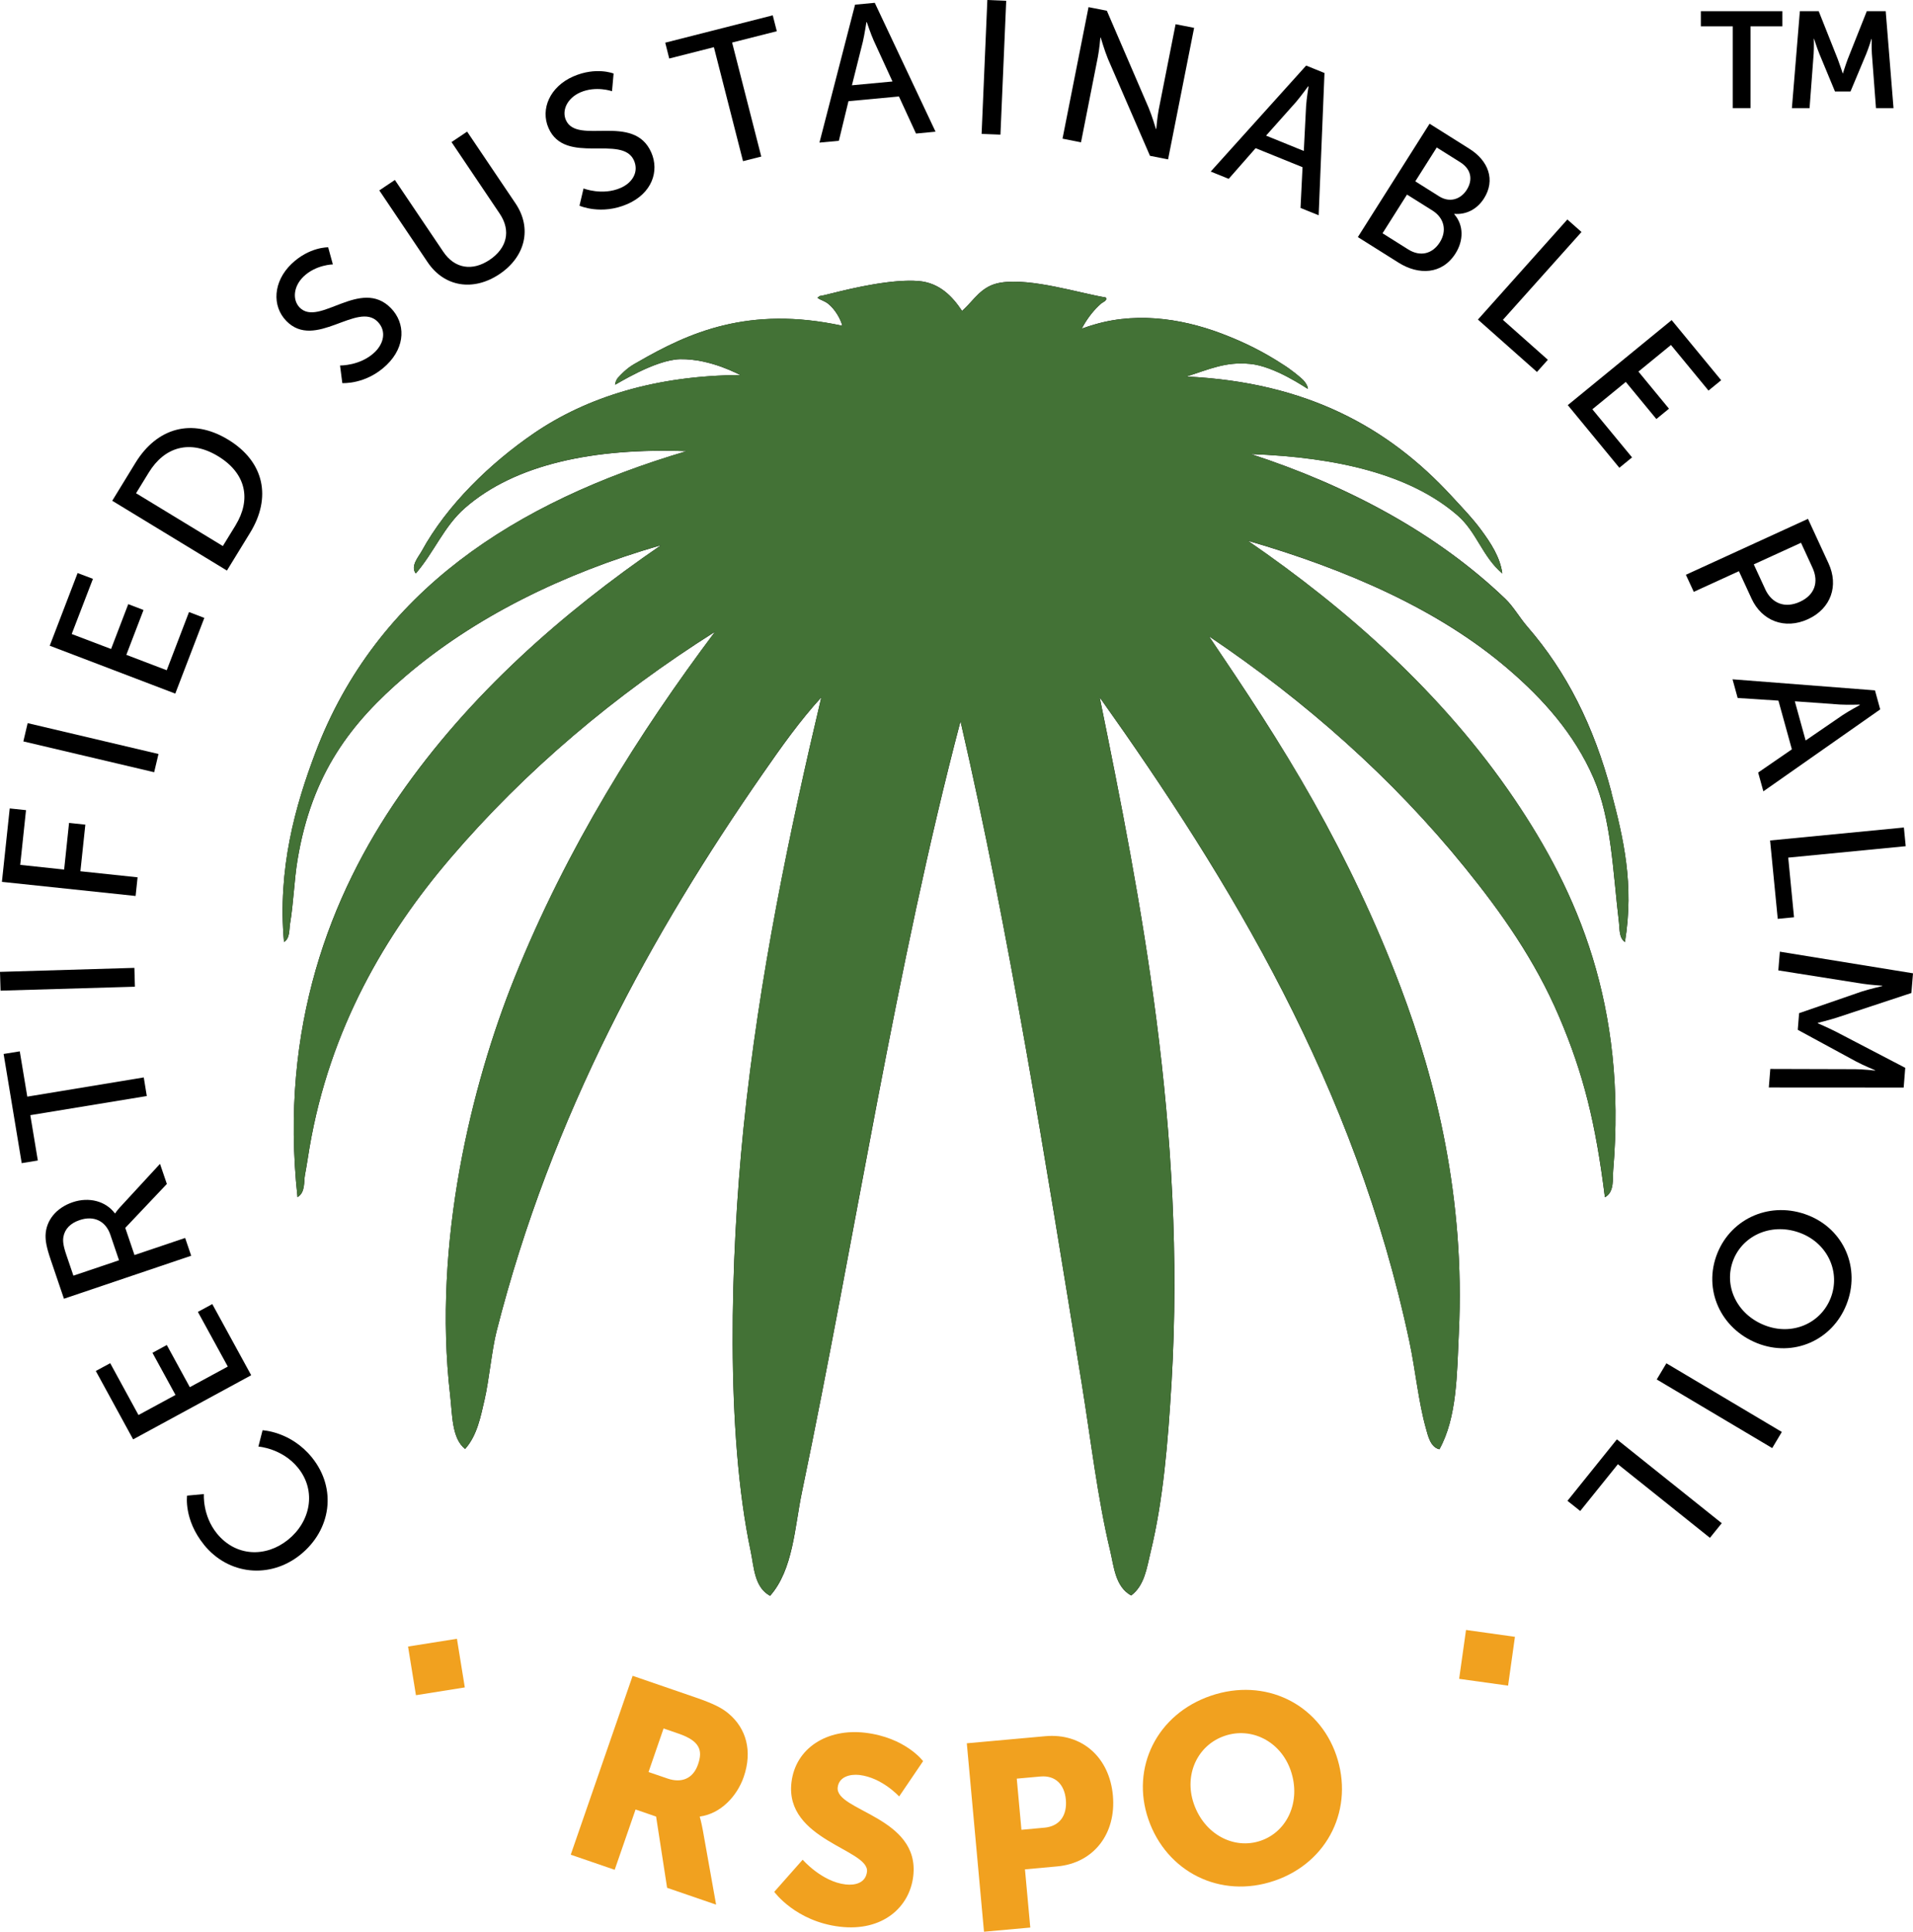 <?xml version="1.0" encoding="UTF-8"?>
<svg xmlns="http://www.w3.org/2000/svg" id="Layer_2" data-name="Layer 2" viewBox="0 0 720 726.81">
  <defs>
    <style>
      .cls-1 {
        fill: #437236;
      }

      .cls-2 {
        fill: #f1a11f;
      }
    </style>
  </defs>
  <g id="Base">
    <g id="_图层_1" data-name=" 图层 1">
      <g>
        <path d="m76.77,581.19c-7.66-9.44-6.36-18.46-6.36-18.46l6.33-.59s-.61,8.01,4.87,14.8c7.12,8.79,18.43,9.13,26.79,2.4,8.44-6.77,10.84-18.33,3.78-27.06-5.99-7.4-14.93-8.01-14.93-8.01l1.57-6.13s10.61.4,18.57,10.22c9.53,11.79,7.19,27.33-4.36,36.62-11.43,9.17-27.06,7.62-36.28-3.79"></path>
        <polygon points="50.11 541.56 36.06 515.83 41.48 512.9 52.12 532.4 66.05 524.85 57.38 508.99 62.78 506.06 71.44 521.92 85.74 514.17 74.48 493.6 79.9 490.66 94.54 517.43 50.11 541.56"></polygon>
        <path d="m41.54,464.58c-1.77-5.2-6.2-7.33-11.56-5.52-3.53,1.18-5.59,3.39-6.11,6.29-.26,1.5-.13,3.21,1.14,6.92l2.62,7.7,17.17-5.79-3.26-9.6Zm-17.47,24.07l-4.96-14.6c-1.7-5-2-7.24-1.96-9.3.17-5.49,3.93-10.29,10.23-12.42,6.11-2.06,12.42-.43,15.87,4.21l.14-.06s.41-.73,1.69-2.16l15.14-16.42,2.58,7.56-15.65,16.53,3.47,10.22,19.07-6.43,2.27,6.69-47.92,16.19h.03Z"></path>
        <polygon points="11.41 419.58 14.24 436.64 8.17 437.63 1.36 396.55 7.44 395.57 10.27 412.61 54.11 405.38 55.25 412.38 11.41 419.58"></polygon>
        <polygon points="0 365.66 .21 372.73 50.78 371.25 50.58 364.16 0 365.66"></polygon>
        <polygon points=".72 331.8 3.66 304.17 9.79 304.82 7.61 325.41 24.14 327.17 25.99 309.62 32.12 310.27 30.26 327.81 51.78 330.09 51.04 337.11 .72 331.8"></polygon>
        <polygon points="8.79 278.95 10.41 272.08 59.65 283.69 58.02 290.55 8.79 278.95"></polygon>
        <polygon points="18.72 242.95 29.21 215.61 34.98 217.79 26.99 238.55 41.81 244.18 48.27 227.31 54.02 229.51 47.55 246.38 62.75 252.18 71.14 230.28 76.9 232.49 65.97 260.97 18.72 242.95"></polygon>
        <path d="m88.65,197.65c5.93-9.67,4.07-19.52-6.57-26-10.57-6.43-20.19-3.5-26.08,6.13l-4.79,7.8,32.66,19.87,4.79-7.8Zm-46.4-9.25l8.74-14.27c8.07-13.16,21.26-17,34.89-8.71,13.69,8.33,16.34,21.85,8.27,35l-8.74,14.25-43.18-26.27h.01Z"></path>
        <path d="m128.01,137.51s7.66.17,13.06-5.03c3.39-3.26,4.44-7.96,1.11-11.4-7.63-7.86-23.6,10.83-34.42-.33-5.49-5.63-4.93-14.82,1.92-21.43,6.77-6.49,13.83-6.27,13.83-6.27l1.77,6.43s-6.38.1-11.03,4.57c-3.86,3.73-4.24,8.79-1.47,11.65,7.3,7.49,22.96-11.49,34.38.27,5.43,5.59,5.57,14.39-1.63,21.33-7.73,7.46-16.69,6.84-16.69,6.84l-.86-6.63h.01Z"></path>
        <path d="m142.75,71.65l5.87-3.94,18.23,27.03c4.32,6.4,10.99,7.35,17.42,3.04,6.47-4.34,8.19-10.9,3.8-17.4l-18.13-26.92,5.87-3.94,18.23,27.03c6.26,9.3,3.74,20.02-6.07,26.6-9.82,6.56-20.72,4.84-27-4.46l-18.2-27.03h-.01Z"></path>
        <path d="m219.6,70.9s7.11,2.81,14-.2c4.32-1.88,6.93-5.91,5.02-10.3-4.41-10-25.92,1.97-32.16-12.2-3.17-7.2.56-15.61,9.29-19.43,8.6-3.76,15.19-1.1,15.19-1.1l-.59,6.65s-6.04-2.13-11.93.44c-4.93,2.16-7.04,6.76-5.43,10.41,4.21,9.56,25.52-2.81,32.12,12.17,3.14,7.12.21,15.42-8.96,19.43-9.86,4.3-18.05.63-18.05.63l1.53-6.5h-.01Z"></path>
        <polygon points="268.69 17.75 251.88 22.02 250.38 16.06 290.84 5.77 292.37 11.75 275.55 16.01 286.52 58.91 279.65 60.64 268.69 17.75"></polygon>
        <path d="m326.1,8.33s-.72,4.66-1.33,7.3l-4.13,16.46,15.27-1.43-7.07-15.4c-1.11-2.47-2.6-6.93-2.6-6.93l-.14.02h0Zm12.23,27.97l-18.99,1.77-3.62,14.91-7.3.68,13.4-51.9,7.42-.7,22.87,48.49-7.35.7-6.43-13.96h0Z"></path>
        <polygon points="369.45 50.38 376.54 50.66 378.71 .3 371.61 0 369.45 50.38"></polygon>
        <path d="m409.71,2.69l6.88,1.36,15.72,36.49c1.29,3.03,2.74,7.97,2.74,7.97l.14.02s.37-4.52.91-7.24l6.36-32.17,6.97,1.36-9.8,49.49-6.81-1.34-15.8-36.43c-1.29-3.1-2.73-8.03-2.73-8.03l-.13-.03s-.4,4.5-.96,7.31l-6.34,32.1-6.96-1.38,9.79-49.46v-.02Z"></path>
        <path d="m492.35,32.48s-2.77,3.8-4.53,5.86l-11.31,12.69,14.21,5.77.86-16.93c.17-2.69.91-7.33.91-7.33l-.14-.06h0Zm-2.11,30.43l-17.66-7.16-10.13,11.54-6.77-2.74,35.92-39.88,6.9,2.8-2.19,53.53-6.83-2.76.76-15.34h0Z"></path>
        <path d="m541.67,73.89c3.87,2.42,8.03,1.24,10.4-2.51,2.34-3.74,1.67-7.73-2.46-10.33l-8.86-5.56-8.07,12.74,8.97,5.64h.01Zm-11.69,19.94c4.6,2.89,9.16,1.7,11.92-2.66,2.74-4.34,1.72-9.13-2.77-11.96l-9.57-6-9.21,14.56,9.64,6.06h-.01Zm8.07-47.28l14.96,9.41c7.23,4.53,9.89,11.79,5.54,18.67-2.63,4.17-6.79,6.2-11.15,5.83l-.07.13c3.66,4.16,3.51,9.99.5,14.75-5.09,8.03-13.93,8.2-21.43,3.5l-15.34-9.64,26.99-42.64h0Z"></path>
        <polygon points="589.91 82.58 595.23 87.29 565.65 120.35 582.57 135.37 578.47 139.95 556.25 120.24 589.91 82.58"></polygon>
        <polygon points="629.16 120.44 647.8 143.06 643.03 146.95 628.9 129.8 616.66 139.81 628.16 153.77 623.41 157.66 611.9 143.7 599.32 153.99 614.26 172.09 609.48 176 590.07 152.43 629.16 120.44"></polygon>
        <path d="m664.35,221.65c2.54,5.5,7.54,7.31,13.09,4.77,5.54-2.53,7.23-7.4,4.71-12.86l-4.3-9.34-17.78,8.13,4.29,9.29h0Zm16.13-26.42l7.73,16.74c3.87,8.37.97,17-7.74,21-8.73,4-17.37.64-21.23-7.73l-4.76-10.33-16.99,7.77-2.97-6.42,45.98-21.06v.02Z"></path>
        <path d="m699.93,265.11s-4.71.13-7.44-.03l-16.97-1.22,4.07,14.75,14-9.6c2.26-1.5,6.4-3.74,6.4-3.74l-.06-.14h0Zm-25.52,16.82l-5.06-18.32-15.34-.99-1.93-7.03,53.61,4.16,1.97,7.16-43.98,30.83-1.96-7.07,12.69-8.73h0Z"></path>
        <polygon points="716.57 311.35 717.26 318.38 673.04 322.68 675.22 345.12 669.09 345.72 666.21 316.23 716.57 311.35"></polygon>
        <path d="m720,366.21l-.61,7.4-28.22,9.32c-2.89.91-6.99,1.93-6.99,1.93l-.02.14s3.89,1.69,6.57,3.04l26.35,13.73-.59,7.42-50.76-.03.56-6.97,31.99.09c3.09.03,7.44.52,7.44.52v-.14s-4.52-1.86-7.19-3.3l-21.9-11.89.5-6.26,23.53-8.13c2.8-.91,7.77-2.07,7.77-2.07l.02-.14s-4.52-.3-7.56-.76l-31.58-5,.57-7.04,50.09,8.13h.02Z"></path>
        <path d="m652.4,474.01c-3.8,9.57,1.13,20.42,11.72,24.6,10.27,4.07,21.06-.57,24.86-10.14,3.8-9.56-.84-20.38-11.1-24.45-10.59-4.17-21.67.43-25.49,9.99m42.56,16.83c-5.37,13.55-20.02,19.89-33.53,14.56-13.86-5.49-20.49-20.23-15.09-33.79,5.4-13.53,20.38-19.82,34.25-14.34,13.52,5.34,19.77,20.03,14.37,33.57"></path>
        <polygon points="670.63 538.77 667.01 544.84 623.55 519.02 627.18 512.94 670.63 538.77"></polygon>
        <polygon points="648.02 573.1 643.57 578.61 608.93 550.91 594.75 568.51 589.95 564.68 608.55 541.56 648.02 573.1"></polygon>
        <path class="cls-2" d="m274.21,644.72c-2.54-2.13-5.68-3.74-12.58-6.11l-23.52-8.09-23.3,67.31,16.54,5.68,7.86-22.69,7.73,2.66,4.14,26.81,18.44,6.33-5-28.03c-.63-3.39-1.13-4.93-1.13-4.93l.06-.2c7.87-1.07,13.99-7.73,16.46-14.87,3.38-9.79.94-18.3-5.69-23.86h0Zm-11.49,19.13c-1.85,5.36-6.17,7.13-11.44,5.33l-7.19-2.46,5.66-16.39,5.57,1.92c8.32,2.83,9.16,6.5,7.4,11.6h0Z"></path>
        <path class="cls-2" d="m302.1,699.71s7.17,8.26,16.11,9.3c3.57.43,7.6-.5,8.1-4.77.99-8.4-30.99-11.85-28.43-33.6,1.54-13.05,13.57-20.36,27.66-18.71,15.29,1.79,21.89,10.7,21.89,10.7l-9.02,13.29s-6.4-7.07-14.93-8.09c-3.59-.41-7.74.7-8.19,4.66-1.06,8.89,31.08,11.06,28.43,33.41-1.38,11.77-11.62,20.9-27.59,19.02-16.69-1.96-24.72-13.12-24.72-13.12l10.69-12.09h.01Z"></path>
        <path class="cls-2" d="m418.86,675.54c-1.29-14.29-11.58-23.55-25.42-22.3l-29.56,2.67,6.47,70.9,17.42-1.57-2-21.9,12.16-1.11c13.81-1.26,22.24-12.41,20.93-26.69Zm-25.88,12.13l-8.54.79-1.76-19.25,8.86-.8c5.77-.52,9.1,3.08,9.62,8.73.5,5.66-2.1,10-8.17,10.54h0Z"></path>
        <path class="cls-2" d="m502.92,660.35c-6.65-19.31-26.76-29.28-47.18-22.33-20.41,6.96-30.17,27.13-23.54,46.44,6.78,19.79,27.04,30.14,47.46,23.17,20.41-6.96,30.06-27.49,23.26-47.28h0Zm-28.45,32.23c-10.1,3.45-21.21-2.45-25.16-13.94-3.8-11.03,1.49-22.09,11.62-25.52,10.1-3.46,21.09,2.06,24.87,13.06,3.95,11.5-1.21,22.95-11.33,26.4Z"></path>
        <polygon class="cls-2" points="174.94 634.89 156.55 637.82 153.58 619.51 171.98 616.59 174.94 634.89"></polygon>
        <polygon class="cls-2" points="567.6 634.22 549.18 631.66 551.77 613.27 570.18 615.85 567.6 634.22"></polygon>
        <path d="m606.55,298.25c-6.69-25.36-17.1-45.65-31.55-62.32-3.12-3.6-5.4-7.74-8.44-10.64-25.86-24.79-59.58-42.69-95.77-54.45,32.43,1.18,59.92,7.59,77.74,23.02,7.31,6.31,9.36,15.54,16.9,21.89-.8-6.11-4.37-11.49-7.89-16.27-3.31-4.53-7.6-8.93-11.26-12.92-23.69-25.7-54.42-42.76-99.71-44.89,8.8-2.83,14.79-5.64,23.82-4.77,9.39.79,21.56,9.37,21.79,9.37s-.2-2.06-2.34-3.9c-3.97-3.43-6.65-5.03-6.65-5.03-8.04-5.29-15.42-8.67-20.73-10.79-15.09-6.17-33.06-9.53-50.31-4.53-1.67.47-3.33,1.03-5,1.63l.56-1.06c1.92-3.33,4.16-6.14,6.77-8.43.52-.44,2.51-1.13,1.69-2.24-9.8-1.6-27.9-7.39-39.43-5.61-7.56,1.17-10.13,6.76-14.66,10.66-3.62-5.47-8.5-10.59-16.33-11.24-9.82-.79-24.13,2.46-33.23,4.77,0,0-3,.79-4.03.9l-.83.64.83.54c.24.16,2.07.83,3.09,1.63,2.81,2.19,4.91,6.06,5.44,8.37-35.36-7.69-58.02,2.7-76.82,13.55-2.16,1.22-4.21,2.24-7.73,6.13-.36.37-.99,1.81-.99,2.49,0,.23,14.95-9.43,24.53-9.6,11.74-.2,22.49,6.04,22.69,5.97-31.79.16-57.85,8.3-77.74,21.89-16.33,11.15-32.76,26.99-42.25,44.35-1.2,2.2-4.32,5.59-2.24,8.43,7-8.09,10.54-17.69,18.57-24.7,18.9-16.47,48.55-22.6,83.38-21.33-64.71,19.13-116.78,52.92-139.69,113.38-7.63,20.15-14.29,43.79-11.85,71.29,2.27-1.31,1.92-4.67,2.26-6.74,1.34-7.9,1.56-16.5,2.83-24.14,5.4-32.63,20.19-51.62,40.56-69.04,25.86-22.13,59.04-38.65,96.3-49.39-37.36,25.57-72.22,56.29-98.57,94.31-25.85,37.32-45.2,86.89-38.29,151,3.03-1.79,2.31-5.91,2.81-8.43.68-3.47,1.14-6.93,1.69-10.1,7.66-44.99,28.72-80.52,52.95-108.9,28.37-33.19,62.01-61.49,99.71-85.31-28.55,38.02-55.78,81.22-75.49,130.23-16.16,40.22-30.85,99.81-24.22,157.03.86,7.39.59,16.26,5.63,20.22,4.57-5.07,5.91-12.39,7.33-18.53,1.67-7.19,2.74-18.79,4.5-25.7,20.77-81.65,58.55-149.89,100.28-209.93,6.88-9.91,13.93-19.87,21.96-28.64-11.7,49.43-23.48,105.11-29.29,162.23-4.96,48.91-6.77,114.27,2.7,158.98,1.26,5.96,1.33,13.64,7.31,16.85,8.71-9.82,9.25-25.9,11.96-38.86,20.29-97.27,35.52-198.51,59.71-290.21,18.19,78.84,31.93,165.03,45.63,249.22,3.4,21.06,5.97,43.23,10.7,62.88,1.4,5.83,1.86,13.53,7.89,16.85,5.06-3.76,5.87-10.34,7.31-16.29,4.77-19.56,6.54-41.28,7.9-63.98,5.56-94.71-11.57-181.65-27.05-257.66,49.05,68.98,96.05,145.82,116.6,242.5,2.26,10.72,3.39,22.67,6.19,32.56.76,2.67,1.63,7.07,5.07,7.86,6.67-11.99,6.6-28.36,7.31-43.76,2.44-50.59-8.6-94.9-21.96-130.23-9.25-24.49-20.42-47.82-32.67-69.61-12.54-22.3-26.33-42.95-39.43-62.32,36.46,24.56,69.08,53.41,96.31,87.01,13.62,16.79,26.39,34.8,35.49,56.13,9.21,21.58,13.73,40,17.24,67.95,3.64-1.86,2.86-7.16,3.12-10.14,5.22-62.21-13.55-104.8-37.25-139.76-26.92-39.7-63.14-71.64-100.28-97.11,37.39,10.84,72.05,26,98.02,48.29,13.13,11.26,24.92,24.42,32.1,40.97,6.77,15.57,7.24,34.79,9.59,54.45.27,2.27-.06,5.68,2.24,7.3,3.53-21.74-.59-39.18-5.07-56.13"></path>
        <path class="cls-1" d="m312.55,110.47s-3.03.79-4.03.9l-.84.64.84.54c.23.16,2.07.83,3.09,1.61,2.8,2.2,4.87,6.07,5.43,8.39-35.36-7.7-57.99,2.7-76.82,13.55-2.16,1.22-4.21,2.24-7.73,6.13-.36.37-.99,1.79-.99,2.49,0,.26,14.95-9.43,24.53-9.6,5.91-.09,11.57,1.46,15.76,2.97,4.03,1.49,6.72,2.97,6.93,3-31.79.16-57.85,8.3-77.74,21.89-16.33,11.17-32.76,26.99-42.25,44.35-1.2,2.2-4.32,5.59-2.24,8.43,7-8.09,10.54-17.67,18.59-24.7,18.9-16.49,48.55-22.6,83.35-21.35-64.72,19.14-116.79,52.95-139.69,113.4-7.66,20.15-14.29,43.79-11.85,71.28,2.27-1.29,1.93-4.67,2.26-6.72,1.34-7.93,1.57-16.5,2.83-24.13,5.41-32.67,20.2-51.63,40.56-69.05,25.86-22.13,59.04-38.66,96.3-49.39-37.36,25.56-72.22,56.29-98.56,94.3-25.86,37.33-45.22,86.92-38.3,151,3.03-1.79,2.33-5.9,2.81-8.4.66-3.47,1.14-6.93,1.69-10.1,7.67-44.99,28.72-80.55,52.96-108.9,28.36-33.19,61.99-61.49,99.68-85.34-28.55,38.02-55.78,81.24-75.48,130.24-16.19,40.22-30.86,99.81-24.22,157.03.86,7.37.57,16.26,5.63,20.22,4.57-5.07,5.87-12.39,7.31-18.53,1.67-7.19,2.76-18.8,4.52-25.7,20.77-81.65,58.55-149.89,100.26-209.93,6.89-9.93,13.93-19.87,21.97-28.64-11.72,49.43-23.52,105.11-29.3,162.23-4.96,48.91-6.77,114.27,2.7,158.98,1.27,5.97,1.33,13.62,7.31,16.83,8.71-9.82,9.25-25.88,11.96-38.86,20.29-97.25,35.52-198.49,59.71-290.21,18.19,78.86,31.96,165.05,45.63,249.23,3.43,21.06,5.96,43.23,10.7,62.89,1.4,5.8,1.86,13.52,7.89,16.81,5.07-3.74,5.87-10.33,7.33-16.27,4.76-19.57,6.54-41.28,7.89-63.98,5.56-94.71-11.57-181.65-27.05-257.66,49.05,68.98,96.05,145.82,116.59,242.5,2.27,10.72,3.4,22.66,6.2,32.56.76,2.66,1.63,7.06,5.09,7.86,6.63-11.99,6.57-28.36,7.3-43.76,2.44-50.59-8.59-94.9-21.96-130.23-9.25-24.49-20.4-47.83-32.67-69.61-12.53-22.3-26.33-42.95-39.43-62.29,36.46,24.53,69.08,53.39,96.31,86.98,13.62,16.79,26.39,34.82,35.49,56.15,9.21,21.58,13.73,40,17.24,67.92,3.64-1.83,2.87-7.13,3.12-10.13,5.23-62.21-13.55-104.8-37.25-139.76-26.92-39.7-63.16-71.64-100.26-97.11,37.36,10.84,72.05,25.99,98,48.26,13.13,11.26,24.92,24.43,32.1,40.99,6.77,15.59,7.24,34.79,9.59,54.45.27,2.27-.03,5.66,2.24,7.27,3.54-21.72-.59-39.16-5.07-56.12-6.69-25.36-17.1-45.66-31.53-62.29-3.14-3.62-5.41-7.76-8.46-10.66-25.86-24.79-59.58-42.69-95.74-54.46,32.42,1.2,59.89,7.6,77.74,23.03,7.27,6.31,9.36,15.54,16.89,21.89-.79-6.11-4.37-11.49-7.87-16.27-3.36-4.53-7.6-8.93-11.27-12.92-23.69-25.72-54.42-42.76-99.71-44.89,8.8-2.83,14.79-5.64,23.82-4.77,9.39.79,21.56,9.37,21.82,9.37.21,0-.21-2.06-2.37-3.93-3.97-3.43-6.65-5.03-6.65-5.03-8.03-5.29-15.42-8.66-20.73-10.77-15.07-6.19-33.06-9.53-50.31-4.53-1.67.44-3.33,1.03-5,1.63l.57-1.06c1.9-3.36,4.14-6.13,6.76-8.4.52-.47,2.51-1.14,1.69-2.26-9.79-1.6-27.9-7.39-39.43-5.61-7.56,1.14-10.1,6.76-14.64,10.66-3.64-5.49-8.51-10.59-16.34-11.24-1.04-.07-2.1-.13-3.23-.13-9.52,0-21.85,2.81-29.99,4.89"></path>
        <polygon points="652.16 9.91 640.15 9.91 640.15 4.21 670.84 4.21 670.84 9.91 658.84 9.91 658.84 40.7 652.16 40.7 652.16 9.91"></polygon>
        <path d="m677.4,4.21h7.11l7.17,18.03c.83,2.17,1.86,5.36,1.86,5.36h.09s.99-3.19,1.81-5.36l7.17-18.03h7.12l2.94,36.49h-6.6l-1.54-20.42c-.16-2.4-.06-5.64-.06-5.64h-.1s-1.1,3.55-1.97,5.64l-5.92,14.14h-5.84l-5.87-14.14c-.87-2.1-2-5.7-2-5.7h-.09s.09,3.3-.07,5.7l-1.54,20.42h-6.65s3-36.49,3-36.49Z"></path>
      </g>
    </g>
  </g>
</svg>
